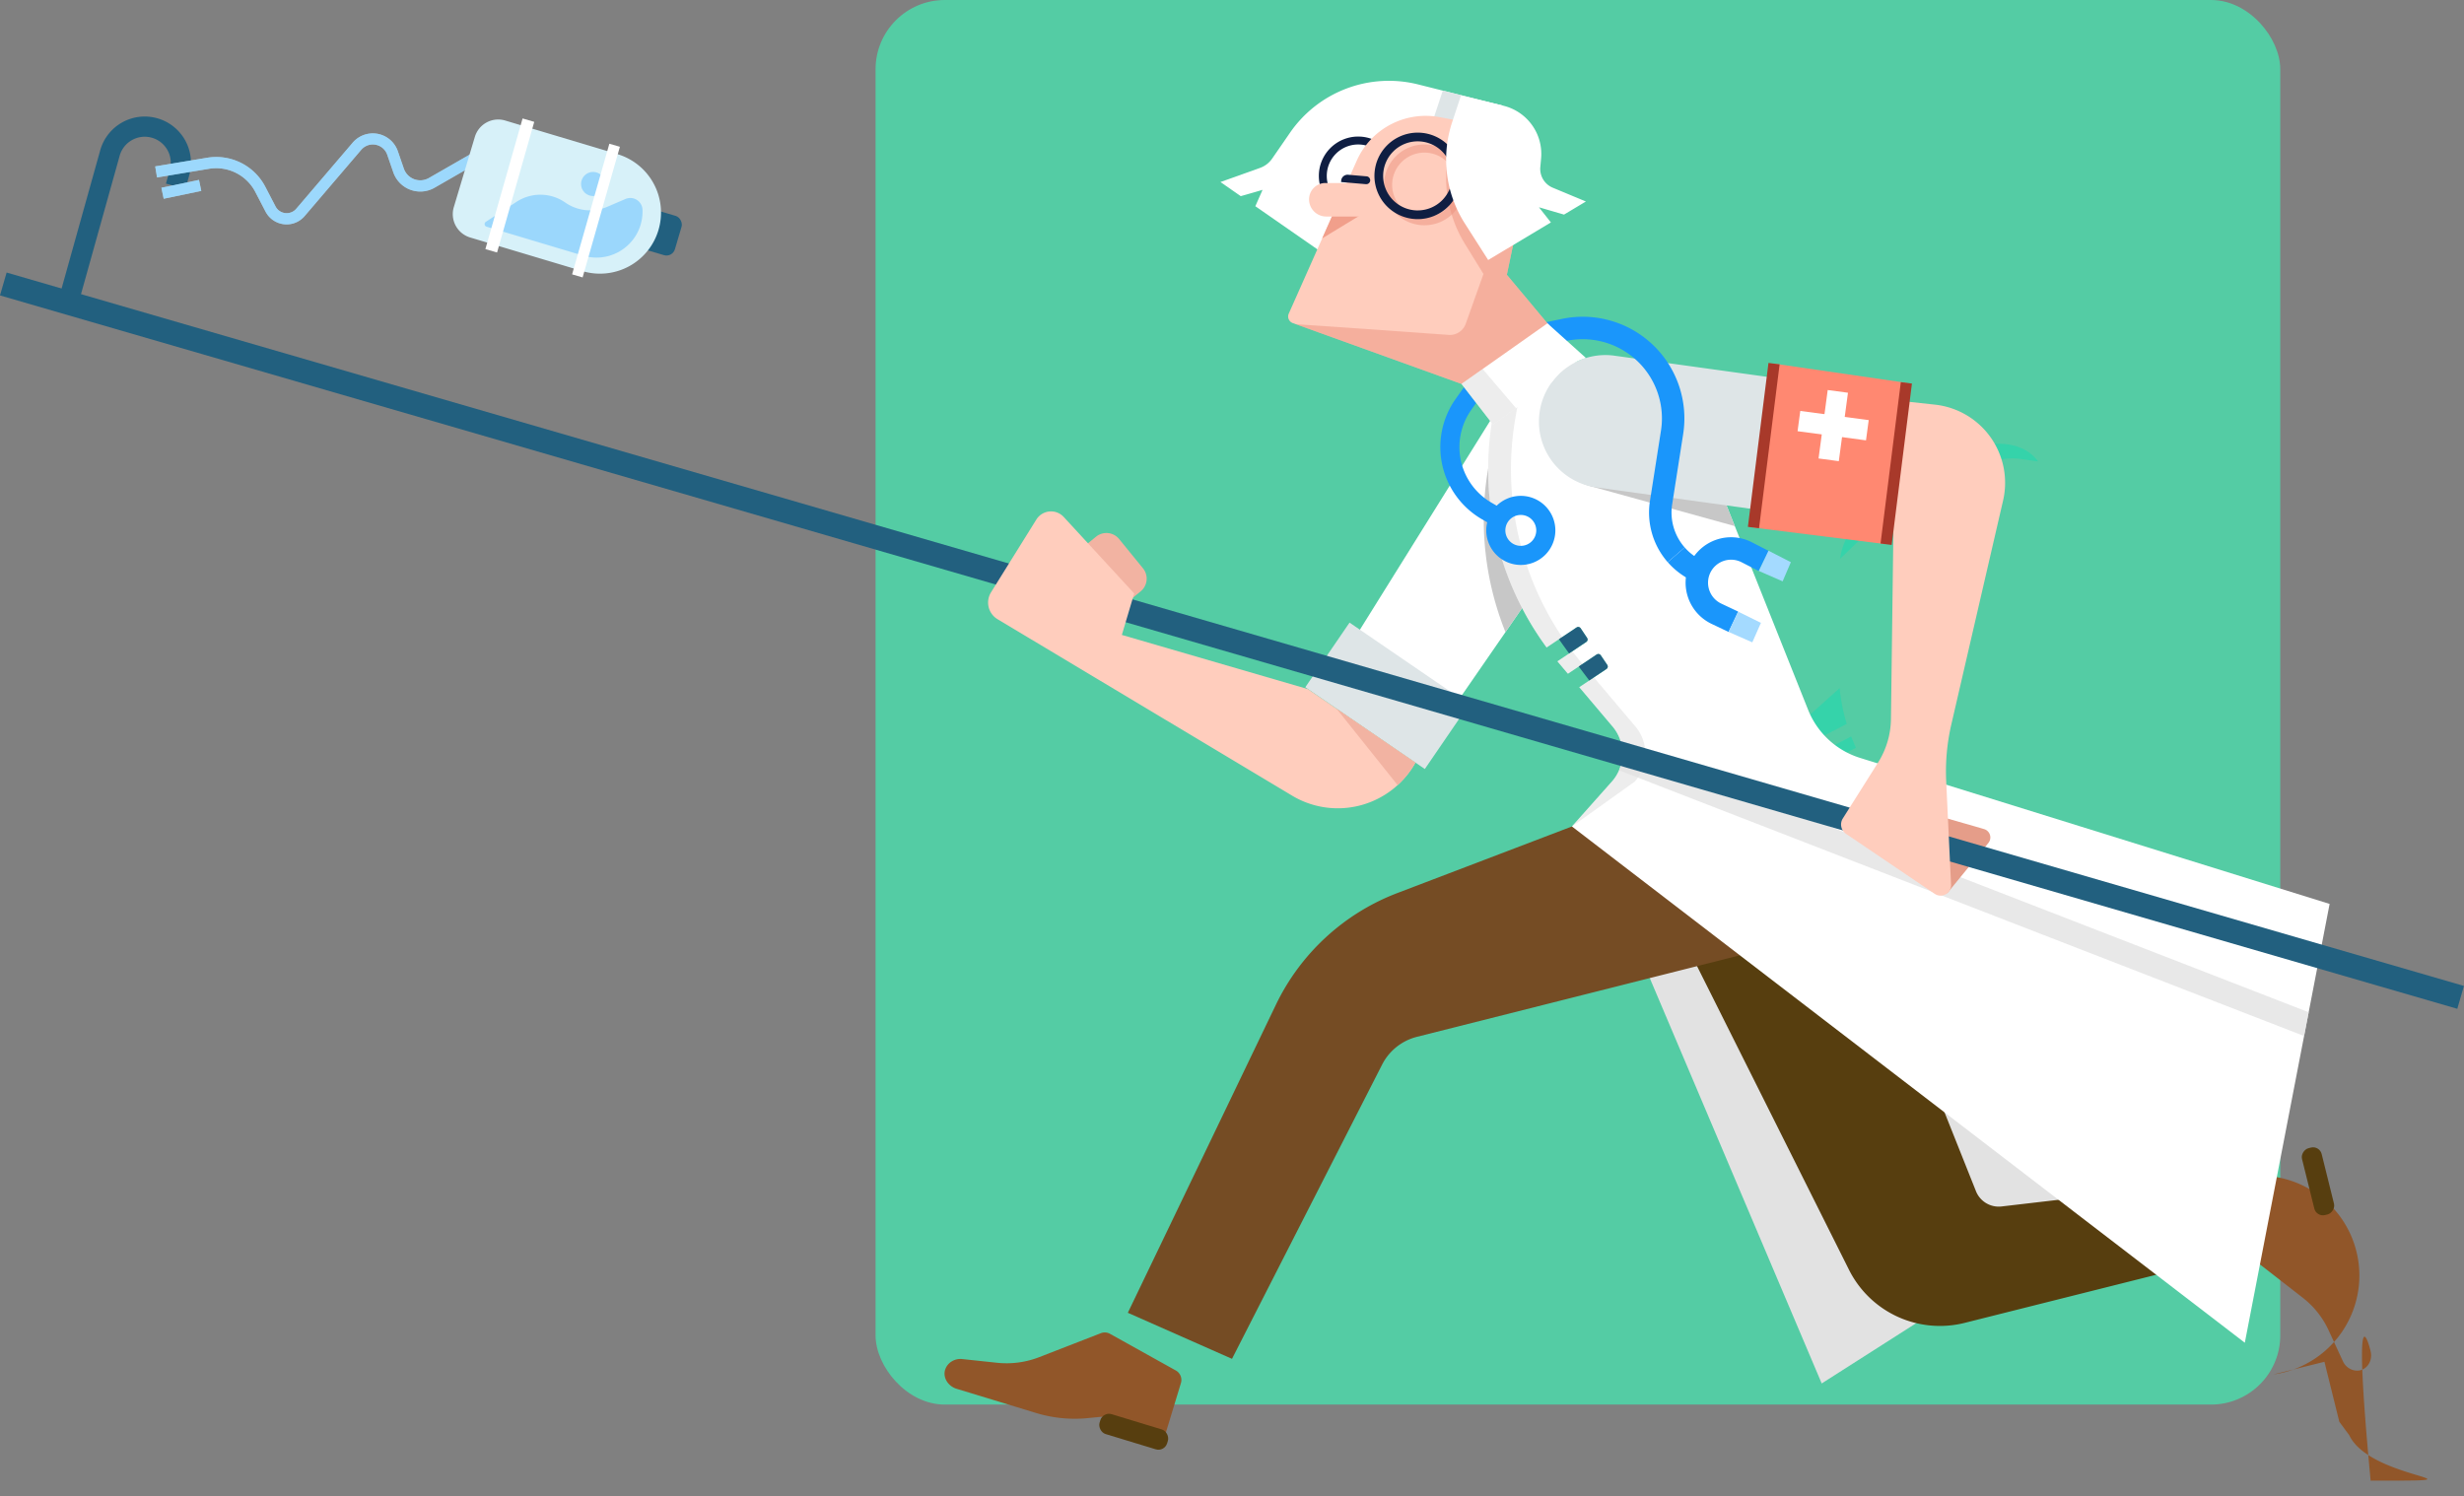 <svg xmlns="http://www.w3.org/2000/svg" viewBox="0 0 2353.6 1429.08"><rect x="0" y="0" width="2353.6" height="1429.08" fill="#808080" stroke="none"/><defs><style>.cls-1{fill:#54cca4;}.cls-2{fill:#35d3aa;}.cls-3{fill:#915629;}.cls-4{fill:#fff;}.cls-5{fill:#573e0f;}.cls-12,.cls-6{fill:#e2e2e2;}.cls-7{fill:#754c24;}.cls-8{fill:#f2b3a2;}.cls-9{fill:#dee5e7;}.cls-10,.cls-11{fill:#c1c1c1;}.cls-10{opacity:0.9;}.cls-11{opacity:0.3;}.cls-12,.cls-19{opacity:0.8;}.cls-13{fill:#e59d89;}.cls-14{fill:#22607f;}.cls-15{fill:#ffcdbd;}.cls-16{fill:#0f1e42;}.cls-17,.cls-21,.cls-22{fill:none;stroke-miterlimit:10;}.cls-17{stroke:#1a96fb;stroke-width:21.45px;}.cls-18{fill:#1a96fb;}.cls-19,.cls-26{fill:#ed937e;}.cls-20{fill:#ff8871;}.cls-21{stroke:#a8392a;stroke-width:10.72px;}.cls-22{stroke:#22607f;stroke-width:19.3px;}.cls-23{fill:#d7f1f9;}.cls-24,.cls-26,.cls-28{opacity:0.5;}.cls-25,.cls-28{fill:#61bfff;}.cls-27{fill:#a4daff;}</style></defs><title>资源 5</title><g id="图层_2" data-name="图层 2"><g id="图层_1-2" data-name="图层 1"><rect id="_矩形_" data-name="&lt;矩形&gt;" class="cls-1" x="836.33" width="1341.77" height="1341.77" rx="66.17" ry="66.17"/><polygon id="_路径_" data-name="&lt;路径&gt;" class="cls-2" points="1407.91 669.57 1399.91 680.65 1541.42 727.66 1539.79 726.08 1550.22 716.68 1407.91 669.57"/><path id="_路径_2" data-name="&lt;路径&gt;" class="cls-2" d="M1786.13,485.27c-14,12.34-24,27.93-27.47,42.79a53.63,53.63,0,0,0-1,5.68l40.73-38.87-5.46-15.6Z"/><path id="_路径_3" data-name="&lt;路径&gt;" class="cls-2" d="M1790.84,757.28,1777.66,726l-30.41,15.82c-1.47.76-2.88.46-3.16-.69l-2.05-8.45c-.28-1.14.69-2.69,2.15-3.45l28.57-14.86-3.7-8.78c-.29-.68-.55-1.38-.82-2.07l-28.53,14.84c-1.47.76-2.88.46-3.16-.69l-2.05-8.45c-.28-1.14.69-2.69,2.15-3.45L1764,691.51a169.46,169.46,0,0,1-6.77-34.16L1673,732.8l120.6,39.93a25.18,25.18,0,0,0-1.59-12.56Z"/><path id="_路径_4" data-name="&lt;路径&gt;" class="cls-2" d="M1894.29,443.89l.07,0-.08,0Z"/><path id="_路径_5" data-name="&lt;路径&gt;" class="cls-2" d="M1894.54,425.36l10.18,15-.48.47h0a56.31,56.31,0,0,1,26.16-2.31l16.4,2.31C1936.54,426.7,1917.7,421,1894.54,425.36Z"/><g id="_编组_" data-name="&lt;编组&gt;"><path id="_路径_6" data-name="&lt;路径&gt;" class="cls-3" d="M1051.51,1273.58l-58.85,22.88a86.11,86.11,0,0,1-40.07,5.39l-33.65-3.58c-7.06-.73-14.09,3.51-16.16,10.3l0-.14c-2.39,7.84,3.08,15.85,10.91,18.24l76.16,23.19a126.57,126.57,0,0,0,48.87,4.87l16.35-1.6,57.88,17.62,15-49.31a10.39,10.39,0,0,0-4.79-12.24l-62.85-35A10.35,10.35,0,0,0,1051.51,1273.58Z"/><path id="_路径_7" data-name="&lt;路径&gt;" class="cls-3" d="M902.78,1308.57l0-.08,0-.06Z"/><path id="_路径_8" data-name="&lt;路径&gt;" class="cls-4" d="M1281,630.37,1425.26,399a63.5,63.5,0,0,1,88-17.89h0a63.5,63.5,0,0,1,17.89,88L1378.06,690.65Z"/><rect id="_矩形_2" data-name="&lt;矩形&gt;" class="cls-5" x="1049.08" y="1357.86" width="67.45" height="19.84" rx="8.66" ry="8.66" transform="translate(445.36 -256.09) rotate(16.93)"/><path id="_路径_9" data-name="&lt;路径&gt;" class="cls-3" d="M2151,1201.88l48.61,37.84a84,84,0,0,1,24.57,30.86l13.85,30c2.92,6.28,10,10,16.71,8.38l-.14,0c7.76-1.92,11.73-10.51,9.81-18 .27l-18.7-75.39a123.49,123.49,0,0,0-20.38-43.37l-9.53-12.89-14.21-57.3-48.81,12.1A10.14,10.14,0,0,0,2145,1124l2.12,70.18A10.1,10.1,0,0,0,2151,1201.88Z"/><polygon id="_路径_10" data-name="&lt;路径&gt;" class="cls-6" points="1548.68 870.29 1740.08 1321.59 2115.89 1081.8 1666.65 934.29 1548.68 870.29"/><rect id="_矩形_3" data-name="&lt;矩形&gt;" class="cls-5" x="2181.36" y="1118.85" width="65.81" height="19.36" rx="8.45" ry="8.45" transform="translate(1651.86 3549.32) rotate(-103.93)"/><path id="_路径_11" data-name="&lt;路径&gt;" class="cls-5" d="M1607.83,896.61,1766.15,1213a97.1,97.1,0,0,0,110.49,50.72l239.25-60.1-16-73.05-188,21.94a23.41,23.41,0,0,1-24.46-14.59l-78.77-197.64Z"/><path id="_路径_12" data-name="&lt;路径&gt;" class="cls-7" d="M1725.37,896.61c2.45-4-152.81-134.2-152.81-134.2l-237.75,90.68a213,213,0,0,0-116.09,106.76l-141.41,294.23,99.49,44L1320.19,1017a51.52,51.52,0,0,1,33.28-26.54Z"/><path id="_矩形_4" data-name="&lt;矩形&gt;" class="cls-8" d="M1034.16,515.55h36.07a15.67,15.67,0,0,1,15.67,15.67v56.9a0,0,0,0,1,0,0h-67.4a0,0,0,0,1,0,0v-56.9a15.67,15.67,0,0,1,15.67-15.67Z" transform="translate(815.48 -612.46) rotate(50.83)"/><path id="_路径_13" data-name="&lt;路径&gt;" class="cls-3" d="M1013.27,1429.08l0-.08s0,0,0-.07Z"/><path id="_路径_14" data-name="&lt;路径&gt;" class="cls-3" d="M1013.27,1429.08l0-.08s0,0,0-.07Z"/><rect id="_矩形_5" data-name="&lt;矩形&gt;" class="cls-9" x="1255.79" y="627.33" width="138.34" height="74.81" transform="translate(607.12 -632.22) rotate(34.39)"/><path id="_路径_15" data-name="&lt;路径&gt;" class="cls-10" d="M1541,424.54a63.8,63.8,0,0,0-2.69-8.53l-.1-.25c-.3-.74-.61-1.47-.94-2.2l-.18-.4q-.48-1.07-1-2.11l-.21-.42q-.53-1.05-1.11-2.09l-.2-.36q-.6-1.07-1.24-2.11l-.13-.21A63.07,63.07,0,0,0,1522.62,393a104.87,104.87,0,0,0-39,5.9l-57,20.06-4.83,26.95A287.57,287.57,0,0,0,1438,603.83l93.1-134.74A63.26,63.26,0,0,0,1541,424.54Z"/><path id="_路径_16" data-name="&lt;路径&gt;" class="cls-4" d="M2225.24,863.5l-81,419.2L1501.49,789.51l38.13-42.85a40.17,40.17,0,0,0,.67-52.64l-50.82-60.1A287.65,287.65,0,0,1,1426,397.46l4.83-26.95,57-20.06a105.16,105.16,0,0,1,132.59,60.22l106.67,267.37A78.58,78.58,0,0,0,1776.7,724Z"/><path id="_路径_17" data-name="&lt;路径&gt;" class="cls-11" d="M1562.11,694l-50.82-60.1a287.66,287.66,0,0,1-63.48-236.47l4.83-26.95,57-20.06a105.34,105.34,0,0,1,24-5.41,104.76,104.76,0,0,0-45.84,5.41l-57,20.06L1426,397.46a287.66,287.66,0,0,0,63.48,236.47l50.82,60.1a40.17,40.17,0,0,1-.67,52.64l-38.13,42.85h0l60-42.85A40.17,40.17,0,0,0,1562.11,694Z"/><path id="_路径_18" data-name="&lt;路径&gt;" class="cls-12" d="M1546.5,735.87,2005.68,914l42.94,16.65,41.24,16,111,43.05,4.39-22.7-110.76-43-81-31.41L1549.07,712.46A40.24,40.24,0,0,1,1546.5,735.87Z"/><path id="_路径_19" data-name="&lt;路径&gt;" class="cls-13" d="M1829,773l48.86,14,7,2,6.94,2,3.33,1a8.33,8.33,0,0,1,4.15,13.28l-38.35,46.89a4,4,0,0,1-6.9-1.31Z"/><rect id="_矩形_6" data-name="&lt;矩形&gt;" class="cls-14" x="-45.27" y="600.6" width="2444.14" height="22.75" transform="translate(217.26 -303.8) rotate(16.19)"/><path id="_路径_20" data-name="&lt;路径&gt;" class="cls-10" d="M1521.83,465.16l135.23,37.43-36.67-91.91a105.15,105.15,0,0,0-86.3-65.59,63.48,63.48,0,0,0-44.81,47h0C1481.44,426.24,1487.65,457.32,1521.83,465.16Z"/><path id="_路径_21" data-name="&lt;路径&gt;" class="cls-15" d="M1848.06,853.89l-84.73-57.33a10.8,10.8,0,0,1-3.08-14.71l33.68-53.42a80,80,0,0,0,12.31-41.62l3.92-304.4,38.82,4.22a75.12,75.12,0,0,1,64.36,91.51l-49.46,214a198.85,198.85,0,0,0-4.89,54.1l4.64,98.94A10,10,0,0,1,1848.06,853.89Z"/><path id="_路径_22" data-name="&lt;路径&gt;" class="cls-4" d="M1354.57,80.65a114.74,114.74,0,0,0-122.4,46.2l-17,24.63a23.8,23.8,0,0,1-11.59,8.91l-37.81,13.5,19.38,13.48c9.47-2.64,20.84-6,20.84-6L1199.09,197l74,51.42L1435.8,101Z"/><polygon id="_路径_23" data-name="&lt;路径&gt;" class="cls-9" points="1378.15 86.56 1356.17 153 1364.32 165.77 1435.8 101.02 1378.15 86.56"/><path id="_复合路径_" data-name="&lt;复合路径&gt;" class="cls-16" d="M1297.33,130.45A37.57,37.57,0,1,0,1334.9,168,37.57,37.57,0,0,0,1297.33,130.45Zm0,67.57a30,30,0,1,1,30-30A30,30,0,0,1,1297.33,198Z"/><path id="_矩形_7" data-name="&lt;矩形&gt;" class="cls-9" d="M1532.5,353.36h269.1a0,0,0,0,1,0,0v127a0,0,0,0,1,0,0H1532.5a63.5,63.5,0,0,1-63.5-63.5v0A63.5,63.5,0,0,1,1532.5,353.36Z" transform="translate(72.72 -220.59) rotate(7.89)"/><path id="_路径_24" data-name="&lt;路径&gt;" class="cls-17" d="M1601.13,530a61.21,61.21,0,0,0,27,17.9"/><g id="_编组_2" data-name="&lt;编组&gt;"><path id="_路径_25" data-name="&lt;路径&gt;" class="cls-18" d="M1593,537.05a71.92,71.92,0,0,1-16.85-59.21l10.29-65.73a75.67,75.67,0,0,0-90.07-86.48l-84.67,17.63-4.37-21L1492,304.63a97.12,97.12,0,0,1,115.62,110.89l-10.29,65.73a50.59,50.59,0,0,0,11.83,41.69Z"/></g><path id="_路径_26" data-name="&lt;路径&gt;" class="cls-15" d="M1296,153.41l-65,146.22a6.7,6.7,0,0,0,3.85,9L1450,386.24l35.39-68.64-46.06-55.1,14.45-68.92a64.39,64.39,0,0,0-51.12-76.49l-27.61-5.19A72,72,0,0,0,1296,153.41Z"/><polygon id="_路径_27" data-name="&lt;路径&gt;" class="cls-19" points="1262.89 227.76 1307.37 200.7 1278.55 192.55 1262.89 227.76"/><path id="_矩形_8" data-name="&lt;矩形&gt;" class="cls-15" d="M1266,174.84h53.39a0,0,0,0,1,0,0v32a0,0,0,0,1,0,0H1266.8a16.39,16.39,0,0,1-16.39-16.39v0A15.61,15.61,0,0,1,1266,174.84Z"/><path id="_矩形_9" data-name="&lt;矩形&gt;" class="cls-16" d="M1287.41,167.48h17.7a3.76,3.76,0,0,1,3.76,3.76v0a3.76,3.76,0,0,1-3.76,3.76h-23.84a0,0,0,0,1,0,0v-1.39A6.14,6.14,0,0,1,1287.41,167.48Z" transform="translate(19.39 -110.12) rotate(4.91)"/><g id="_编组_3" data-name="&lt;编组&gt;"><path id="_复合路径_2" data-name="&lt;复合路径&gt;" class="cls-18" d="M1452.67,539.68a33,33,0,1,1,33-33A33,33,0,0,1,1452.67,539.68Zm0-47.76a14.76,14.76,0,1,0,14.76,14.76A14.78,14.78,0,0,0,1452.67,491.92Z"/></g><path id="_路径_28" data-name="&lt;路径&gt;" class="cls-18" d="M1395.12,438.6a61.72,61.72,0,0,1,10.24-47.09l4.68-6.6-11.67-15.06L1390.49,381a79.66,79.66,0,0,0,25,115l18.65,10.81L1443.3,491l-18.65-10.81A61.39,61.39,0,0,1,1395.12,438.6Z"/><path id="_路径_29" data-name="&lt;路径&gt;" class="cls-15" d="M1249.28,658.26l-177.69-51.73,11.79-39.6-67.29-73.06a16.53,16.53,0,0,0-26.19,2.46l-43.27,69.49a18.52,18.52,0,0,0,6.2,25.68L1233,759.33a84.86,84.86,0,0,0,119-30.8Z"/><path id="_路径_30" data-name="&lt;路径&gt;" class="cls-8" d="M1335,750a84.33,84.33,0,0,0,17-21.45l-75.41-51.62Z"/><polygon id="_路径_31" data-name="&lt;路径&gt;" class="cls-20" points="1801.6 519.89 1674.89 503.98 1694.56 347.37 1820.96 365.73 1801.6 519.89"/><line id="_路径_32" data-name="&lt;路径&gt;" class="cls-21" x1="1801.6" y1="519.9" x2="1820.96" y2="365.73"/><rect id="_矩形_10" data-name="&lt;矩形&gt;" class="cls-4" x="1718.06" y="396.78" width="65.95" height="19.52" transform="translate(69.34 -228.52) rotate(7.62)"/><rect id="_矩形_11" data-name="&lt;矩形&gt;" class="cls-4" x="1718.06" y="396.78" width="65.95" height="19.52" transform="translate(1115.98 2088.24) rotate(-82.38)"/><line id="_路径_33" data-name="&lt;路径&gt;" class="cls-21" x1="1694.56" y1="347.37" x2="1674.89" y2="503.98"/><path id="_路径_34" data-name="&lt;路径&gt;" class="cls-22" d="M63,296.56l42-150.32a34.5,34.5,0,0,1,42.5-24h0a34.5,34.5,0,0,1,24,42.52L167.8,178"/><g id="_编组_4" data-name="&lt;编组&gt;"><path id="_路径_35" data-name="&lt;路径&gt;" class="cls-23" d="M273.8,214.37a22.73,22.73,0,0,1-20.17-12.24l-9.7-18.66a42.16,42.16,0,0,0-44.45-22.19L150,169.53l-1.76-10.58,49.53-8.25a52.85,52.85,0,0,1,55.72,27.83l9.7,18.66a12,12,0,0,0,19.76,2.25l54-63.23A25.29,25.29,0,0,1,380,144.38l5.76,16.69a16.58,16.58,0,0,0,23.87,9l39.74-22.82,5.34,9.3L415,179.39a27.3,27.3,0,0,1-39.34-14.82l-5.76-16.69A14.57,14.57,0,0,0,345,143.17l-54,63.23A22.68,22.68,0,0,1,273.8,214.37Z"/></g><g id="_编组_5" data-name="&lt;编组&gt;"><rect id="_路径_36" data-name="&lt;路径&gt;" class="cls-23" x="154.86" y="175.5" width="36.7" height="10.73" transform="translate(-33.32 39.24) rotate(-11.8)"/></g><g id="_编组_6" data-name="&lt;编组&gt;" class="cls-24"><path id="_路径_37" data-name="&lt;路径&gt;" class="cls-25" d="M273.8,214.37a22.73,22.73,0,0,1-20.17-12.24l-9.7-18.66a42.16,42.16,0,0,0-44.45-22.19L150,169.53l-1.76-10.58,49.53-8.25a52.85,52.85,0,0,1,55.72,27.83l9.7,18.66a12,12,0,0,0,19.76,2.25l54-63.23A25.29,25.29,0,0,1,380,144.38l5.76,16.69a16.58,16.58,0,0,0,23.87,9l39.74-22.82,5.34,9.3L415,179.39a27.3,27.3,0,0,1-39.34-14.82l-5.76-16.69A14.57,14.57,0,0,0,345,143.17l-54,63.23A22.68,22.68,0,0,1,273.8,214.37Z"/></g><g id="_编组_7" data-name="&lt;编组&gt;" class="cls-24"><rect id="_路径_38" data-name="&lt;路径&gt;" class="cls-25" x="154.86" y="175.5" width="36.7" height="10.73" transform="translate(-33.32 39.24) rotate(-11.8)"/></g><rect id="_矩形_12" data-name="&lt;矩形&gt;" class="cls-1" x="1450.5" y="615.33" width="68.11" height="16.66" rx="2.74" ry="2.74" transform="translate(-96.44 929.12) rotate(-33.72)"/><rect id="_矩形_13" data-name="&lt;矩形&gt;" class="cls-1" x="1469.76" y="641.15" width="68.11" height="16.66" rx="2.74" ry="2.74" transform="translate(-107.54 944.16) rotate(-33.72)"/><path id="_路径_39" data-name="&lt;路径&gt;" class="cls-14" d="M1529,625.93a2.74,2.74,0,0,0-3.8-.76L1508,636.71c3.19,4.29,6.56,8.74,10.07,13.31l16.46-11a2.74,2.74,0,0,0,.76-3.8Z"/><path id="_路径_40" data-name="&lt;路径&gt;" class="cls-14" d="M1509.78,600.11a2.74,2.74,0,0,0-3.8-.76l-16.89,11.27c2.91,4.15,6.15,8.7,9.68,13.57l16.46-11a2.74,2.74,0,0,0,.76-3.8Z"/><g id="_编组_8" data-name="&lt;编组&gt;"><path id="_路径_41" data-name="&lt;路径&gt;" class="cls-18" d="M1651.13,603.69,1634.95,596a43.58,43.58,0,0,1-20.88-57.58A43.47,43.47,0,0,1,1673.31,518l16.29,8.34-9.77,19.09-16.29-8.34a22,22,0,0,0-30,10.34,22.08,22.08,0,0,0,10.58,29.17l16.19,7.64Z"/></g><path id="_路径_42" data-name="&lt;路径&gt;" class="cls-26" d="M1483.8,315.69l-20.59-24.63-18.49-22.12-5.38-6.43,1.12-5.33h0l3.81-18.16,2.36-11.25h0l7.16-34.17a64.39,64.39,0,0,0-51.12-76.49l-10-1.88-5.59,17.47a121,121,0,0,0,12.1,100.11L1417,261.72l-16.94,47.56a16.08,16.08,0,0,1-16.32,10.65c-30.28-2.2-109.06-7.89-145.91-10.16l168.45,60.72,72.35-39.83,6.73-13.06Z"/><path id="_复合路径_3" data-name="&lt;复合路径&gt;" class="cls-26" d="M1360.6,138a38.6,38.6,0,1,0,38.6,38.6A38.6,38.6,0,0,0,1360.6,138Zm0,69.42a30.82,30.82,0,1,1,30.82-30.82A30.82,30.82,0,0,1,1360.6,207.44Z"/><path id="_复合路径_4" data-name="&lt;复合路径&gt;" class="cls-16" d="M1354.18,126.7A41.32,41.32,0,1,0,1395.5,168,41.32,41.32,0,0,0,1354.18,126.7Zm0,74.32a33,33,0,1,1,33-33A33,33,0,0,1,1354.18,201Z"/><path id="_路径_43" data-name="&lt;路径&gt;" class="cls-4" d="M1470,198l23.95,7,20.88-12.51-31.63-13.17a19.45,19.45,0,0,1-11.9-19.73l.75-8.21a47.4,47.4,0,0,0-36.1-50.4l-40.43-9.75-8.43,25.47a113.48,113.48,0,0,0,12.1,96.74l22.31,34.94,59.91-35.89Z"/><path id="_路径_44" data-name="&lt;路径&gt;" class="cls-4" d="M1514.39,342.17l.4-.29-36.7-33L1396,366.77l30.13,38.91,56-40.29A63.76,63.76,0,0,1,1514.39,342.17Z"/><polygon id="_路径_45" data-name="&lt;路径&gt;" class="cls-11" points="1448.06 389.89 1416.23 352.49 1395.98 366.77 1426.11 405.67 1448.06 389.89"/><polygon id="_路径_46" data-name="&lt;路径&gt;" class="cls-27" points="1673.8 613.61 1651.06 603.63 1660.29 584.29 1682.03 595.02 1673.8 613.61"/><polygon id="_路径_47" data-name="&lt;路径&gt;" class="cls-27" points="1702.76 555.34 1680.02 545.42 1689.25 526.08 1710.63 537.05 1702.76 555.34"/><rect id="_矩形_14" data-name="&lt;矩形&gt;" class="cls-14" x="614.23" y="202.94" width="34.32" height="39.14" rx="8.37" ry="8.37" transform="translate(89 -169.89) rotate(16.47)"/><path id="_矩形_15" data-name="&lt;矩形&gt;" class="cls-23" d="M462.74,133.78H574.68A58.31,58.31,0,0,1,633,192.1v0a58.31,58.31,0,0,1-58.31,58.31H462.74a23.29,23.29,0,0,1-23.29-23.29V157.07a23.29,23.29,0,0,1,23.29-23.29Z" transform="translate(77.65 -145.76) rotate(16.67)"/><path id="_路径_48" data-name="&lt;路径&gt;" class="cls-28" d="M539.91,193.47h0a41.5,41.5,0,0,0-46.41-.74c-9.25,6-19.91,13-29.39,19.13a2.62,2.62,0,0,0,.61,4.7l.05,0,92.41,27.68a44,44,0,0,0,54.71-29.49h0a43.83,43.83,0,0,0,1.82-14.49,11.65,11.65,0,0,0-16.24-10.17L580,197.58A41.51,41.51,0,0,1,539.91,193.47Z"/><polygon id="_路径_49" data-name="&lt;路径&gt;" class="cls-4" points="463.64 237.96 499.16 113.16 510.31 116.4 474.79 241.21 463.64 237.96"/><circle id="_路径_50" data-name="&lt;路径&gt;" class="cls-28" cx="566.54" cy="175.77" r="11.53"/><polygon id="_路径_51" data-name="&lt;路径&gt;" class="cls-4" points="546.47 262.09 582.06 137.3 592.11 140.22 556.51 265.01 546.47 262.09"/></g></g></g></svg>